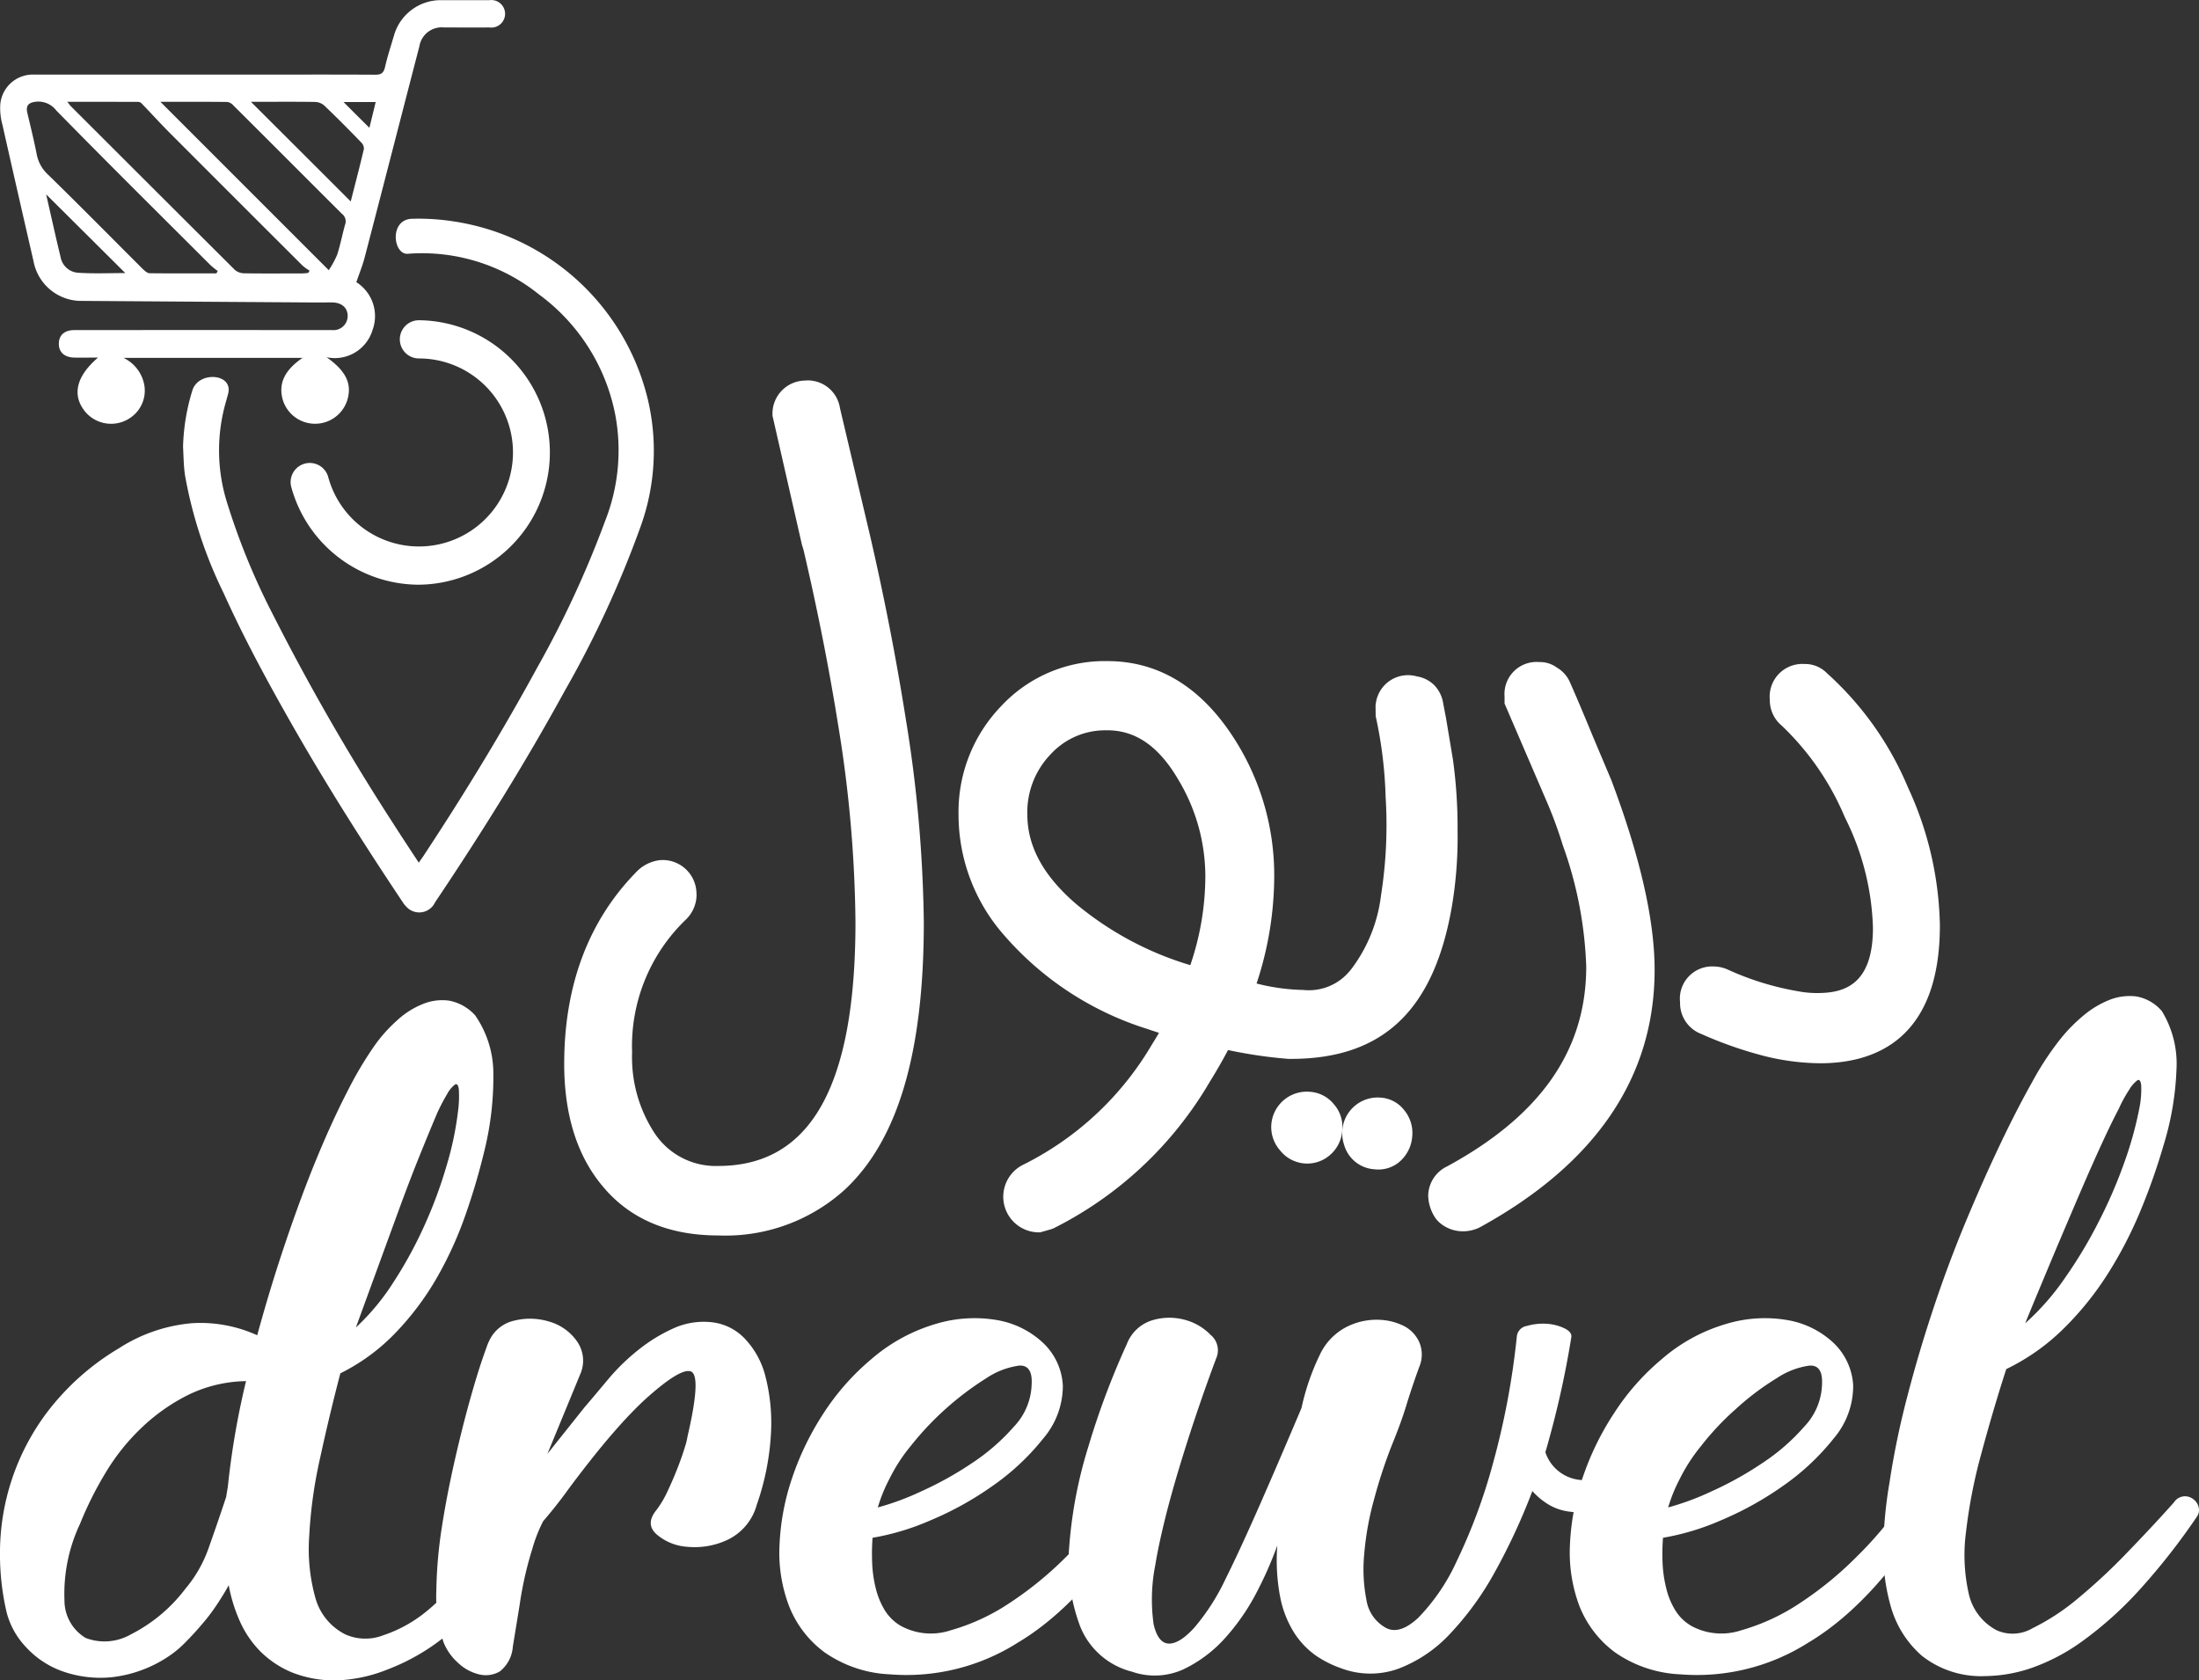 <svg xmlns="http://www.w3.org/2000/svg" width="170.561" height="130.34" viewBox="0 0 170.561 130.34">
  <rect x="0" y="0" width="170.561" height="130.34" fill="#333333" stroke="none"/>
  <g id="drewel_logo" transform="translate(-84.271 -43.203)">
    <g id="Group_4" data-name="Group 4" transform="translate(84.273 43.203)">
      <g id="imVIhC.tif" transform="translate(14.199 16.959)">
        <g id="Group_1" data-name="Group 1">
          <path id="Path_1" data-name="Path 1" d="M126.34,64.4a18.282,18.282,0,0,0-14.934-13.766,17.677,17.677,0,0,0-3.3-.224c-1.861,0-1.531,2.886-.318,2.712a14.459,14.459,0,0,1,10.116,3.159,15.156,15.156,0,0,1,5.911,9.308,14.913,14.913,0,0,1-.78,8.258,78.676,78.676,0,0,1-5.287,11.41c-2.709,4.971-5.652,9.794-8.766,14.515-.111.174-.233.337-.405.58-.695-1.06-1.359-2.061-2.007-3.077a177.008,177.008,0,0,1-9.329-16.216,53.212,53.212,0,0,1-3.581-8.792,13.554,13.554,0,0,1-.068-7.555c.151-.547.064-.229.2-.726.422-1.6-2.328-1.783-2.78-.238a16.194,16.194,0,0,0-.716,4.342c.042.744.042,1.5.155,2.238a34.452,34.452,0,0,0,3,9.134c1.569,3.48,3.388,6.835,5.277,10.154,2.7,4.731,5.617,9.329,8.649,13.867a2.052,2.052,0,0,0,.481.5,1.357,1.357,0,0,0,1.988-.556c3.579-5.334,6.978-10.774,10.062-16.411a80.629,80.629,0,0,0,5.847-12.649A17.319,17.319,0,0,0,126.34,64.4Z" transform="translate(-90.299 -50.401)" fill="#fff" fill-rule="evenodd"/>
        </g>
      </g>
      <g id="koAmfV">
        <g id="Group_2" data-name="Group 2">
          <path id="Path_2" data-name="Path 2" d="M107.737,70.961H93.851a2.911,2.911,0,0,1,1.621,2.167,2.536,2.536,0,0,1-.968,2.389,2.624,2.624,0,0,1-3.609-.36c-1.058-1.275-.74-2.742.978-4.219-.667,0-1.268.012-1.856,0-.754-.019-1.192-.424-1.183-1.086s.443-1.046,1.209-1.046q9.722-.007,19.441,0c.191,0,.379,0,.563,0a1.1,1.1,0,0,0,1.19-1.093c0-.641-.466-1.044-1.206-1.053-.674,0-1.341.009-2.014,0q-8.8-.057-17.608-.12a3.772,3.772,0,0,1-3.541-3.086q-1.216-5.276-2.408-10.564a4.814,4.814,0,0,1-.167-1.6,2.534,2.534,0,0,1,2.662-2.3h16.81c3.2,0,6.4-.012,9.6.007.459.007.657-.125.766-.58.188-.829.459-1.649.7-2.469a3.771,3.771,0,0,1,3.638-2.733h3.767a1.069,1.069,0,1,1-.009,2.118c-1.171.007-2.339,0-3.513,0a1.755,1.755,0,0,0-1.915,1.458c-1.416,5.452-2.815,10.906-4.238,16.357-.165.638-.415,1.251-.653,1.941a3.117,3.117,0,0,1,1.256,3.715,3.059,3.059,0,0,1-3.562,2.109c1.536,1.084,1.993,2.1,1.595,3.357a2.619,2.619,0,0,1-4.99-.042C105.847,72.977,106.316,71.934,107.737,70.961ZM89.49,51.1c.137.167.186.243.252.318q6.368,6.365,12.741,12.717a1.13,1.13,0,0,0,.714.266c1.505.026,3.011.009,4.512.009.156,0,.311-.024.464-.035l.111-.179a3.289,3.289,0,0,1-.556-.4q-5.174-5.159-10.338-10.333c-.73-.735-1.432-1.51-2.156-2.259a.4.4,0,0,0-.269-.1C93.179,51.1,91.389,51.1,89.49,51.1Zm11.563,13.311c.033-.061.068-.125.106-.188a6.4,6.4,0,0,1-.584-.474c-3.991-3.986-8-7.956-11.942-11.98A1.748,1.748,0,0,0,87,51.1c-.528.075-.737.309-.613.843.254,1.077.518,2.149.733,3.235a2.852,2.852,0,0,0,.876,1.569c2.467,2.408,4.886,4.863,7.327,7.3.158.148.363.349.551.349C97.6,64.418,99.328,64.406,101.053,64.406ZM96.711,51.1c4.342,4.342,8.653,8.656,13.059,13.059a7.422,7.422,0,0,0,.648-1.187c.252-.775.4-1.578.624-2.365a.724.724,0,0,0-.25-.818c-2.811-2.8-5.617-5.621-8.432-8.42a.772.772,0,0,0-.459-.257C100.17,51.091,98.436,51.1,96.711,51.1Zm14.762,7.732c.353-1.388.707-2.733,1.025-4.09a.7.7,0,0,0-.229-.511c-.935-.966-1.878-1.918-2.841-2.837a1.129,1.129,0,0,0-.707-.283c-1.4-.024-2.8-.012-4.2-.012h-.789C106.34,53.7,108.879,56.234,111.473,58.828ZM87.85,58.279c.365,1.6.726,3.246,1.124,4.881a1.477,1.477,0,0,0,1.369,1.2c1.218.078,2.441.024,3.645.024Q90.9,61.308,87.85,58.279Zm23.065-7.164c.662.669,1.341,1.338,2.007,2,.151-.615.318-1.293.488-2Z" transform="translate(-84.272 -43.203)" fill="#fff" fill-rule="evenodd"/>
        </g>
      </g>
      <g id="Group_3" data-name="Group 3" transform="translate(22.548 24.839)">
        <path id="Path_3" data-name="Path 3" d="M103.785,74.259A10.278,10.278,0,0,1,93.9,66.737a1.485,1.485,0,1,1,2.862-.789,7.292,7.292,0,1,0,7.025-9.238,1.482,1.482,0,1,1,0-2.964,10.257,10.257,0,0,1,0,20.513Z" transform="translate(-93.843 -53.746)" fill="#fff"/>
      </g>
    </g>
    <g id="Group_6" data-name="Group 6" transform="translate(84.272 120.459)">
      <path id="Path_4" data-name="Path 4" d="M123.487,101.057a4.236,4.236,0,0,1-2.281,2.719,5.991,5.991,0,0,1-3.122.532,4.049,4.049,0,0,1-2.377-.975c-.587-.532-.587-1.154,0-1.875a7.872,7.872,0,0,0,.9-1.538c.294-.627.549-1.23.775-1.814s.4-1.093.535-1.543a4.819,4.819,0,0,0,.2-.806q1.074-4.622.3-5.03c-.514-.261-1.736.471-3.656,2.212q-1.007.944-2.045,2.116c-.693.78-1.374,1.6-2.043,2.445s-1.326,1.7-1.948,2.554-1.234,1.607-1.807,2.276a11.563,11.563,0,0,0-.841,2.149,27.847,27.847,0,0,0-.973,4.29l-.535,3.287a2.688,2.688,0,0,1-1.006,1.918,2.161,2.161,0,0,1-1.611.231,3.605,3.605,0,0,1-1.647-.907,4.248,4.248,0,0,1-1.107-1.574,11.082,11.082,0,0,1-.563-3.991,35.239,35.239,0,0,1,.431-4.964c.269-1.725.608-3.454,1.006-5.2s.792-3.3,1.173-4.66.719-2.46,1.008-3.289.433-1.218.433-1.176a2.812,2.812,0,0,1,1.979-1.673,5.073,5.073,0,0,1,2.719.068,3.947,3.947,0,0,1,2.144,1.51,2.6,2.6,0,0,1,.266,2.58L107.252,97.1l2.884-3.619c.542-.629,1.152-1.359,1.842-2.184a16.3,16.3,0,0,1,2.349-2.278,12.609,12.609,0,0,1,2.754-1.677,5.672,5.672,0,0,1,3.051-.434,4.169,4.169,0,0,1,2.478,1.308,6.576,6.576,0,0,1,1.578,2.983,14.478,14.478,0,0,1,.4,4.358A19.956,19.956,0,0,1,123.487,101.057Z" transform="translate(-64.793 -61.589)" fill="#fff"/>
      <path id="Path_5" data-name="Path 5" d="M117.019,89.817a13.417,13.417,0,0,1,5.1-2.785,10.372,10.372,0,0,1,4.766-.266A6.91,6.91,0,0,1,130.4,88.54a4.9,4.9,0,0,1,1.512,3.287,6.275,6.275,0,0,1-1.512,4.1,18.524,18.524,0,0,1-3.887,3.652,25.119,25.119,0,0,1-4.9,2.721,19.18,19.18,0,0,1-4.46,1.338,16.778,16.778,0,0,0-.033,1.875,9.594,9.594,0,0,0,.266,1.979,6.075,6.075,0,0,0,.7,1.743,3.578,3.578,0,0,0,1.277,1.246,4.868,4.868,0,0,0,3.854.332,16.079,16.079,0,0,0,4.561-2.113,27.32,27.32,0,0,0,4.429-3.623,28.931,28.931,0,0,0,3.522-4.189,1.045,1.045,0,0,1,.735-.507,1.112,1.112,0,0,1,.742.2,1.443,1.443,0,0,1,.5.641.769.769,0,0,1-.035.728q-4.361,6.916-9.259,9.827a16.1,16.1,0,0,1-9.923,2.453,9.574,9.574,0,0,1-5.063-1.71,8.137,8.137,0,0,1-2.749-3.586,11.607,11.607,0,0,1-.74-4.738,18.567,18.567,0,0,1,.975-5.188,21.921,21.921,0,0,1,2.445-5.035A18.778,18.778,0,0,1,117.019,89.817Zm12.475,1.88c.049-.98-.278-1.454-.971-1.414a6.076,6.076,0,0,0-2.547.978,23.321,23.321,0,0,0-5.869,5.265,13.088,13.088,0,0,0-1.647,2.547,12.148,12.148,0,0,0-.9,2.212,20.524,20.524,0,0,0,3.357-1.242,26.754,26.754,0,0,0,3.923-2.179,16.151,16.151,0,0,0,3.282-2.851A4.954,4.954,0,0,0,129.494,91.7Z" transform="translate(-49.476 -61.617)" fill="#fff"/>
      <path id="Path_6" data-name="Path 6" d="M141.332,87.147a5.131,5.131,0,0,1,2.248-.4,4.638,4.638,0,0,1,1.913.5,2.6,2.6,0,0,1,1.169,1.277,2.449,2.449,0,0,1-.033,1.911c-.356.99-.693,1.977-1,2.985s-.7,2.043-1.14,3.122a38.549,38.549,0,0,0-1.338,4.088,22.713,22.713,0,0,0-.77,4.229,12.288,12.288,0,0,0,.16,3.583,2.994,2.994,0,0,0,1.48,2.179q1.071.608,2.551-.768a15.562,15.562,0,0,0,2.98-4.391,43.569,43.569,0,0,0,2.782-7.48,60.223,60.223,0,0,0,1.88-9.959.922.922,0,0,1,.77-.8,4.5,4.5,0,0,1,1.477-.172,3.752,3.752,0,0,1,1.407.337c.424.2.615.433.57.709a73.385,73.385,0,0,1-2.012,8.92,3.149,3.149,0,0,0,2.615,2.139,2.673,2.673,0,0,0,1.677-.3,6.511,6.511,0,0,0,1.677-1.242,9.781,9.781,0,0,0,1.477-1.948,11.412,11.412,0,0,0,1.072-2.476c.092-.358.266-.544.54-.544a1.212,1.212,0,0,1,.77.309,2.9,2.9,0,0,1,.631.735,1.119,1.119,0,0,1,.2.777,9.187,9.187,0,0,1-1.242,2.815,11.137,11.137,0,0,1-2.111,2.445,8.831,8.831,0,0,1-2.615,1.574,5.415,5.415,0,0,1-2.754.332,4.148,4.148,0,0,1-1.708-.568,5.442,5.442,0,0,1-1.239-1.037,47.662,47.662,0,0,1-2.884,6.236,23.277,23.277,0,0,1-3.489,4.825,10.648,10.648,0,0,1-4.024,2.723,6.437,6.437,0,0,1-4.429-.035,8.354,8.354,0,0,1-1.946-.973,6.412,6.412,0,0,1-1.675-1.741,8.09,8.09,0,0,1-1.1-2.749,15.2,15.2,0,0,1-.236-4.062,29.1,29.1,0,0,1-1.543,3.522,16.9,16.9,0,0,1-2.448,3.59,10.325,10.325,0,0,1-3.254,2.476,5.359,5.359,0,0,1-4.024.2,5.866,5.866,0,0,1-4.022-3.517,14.109,14.109,0,0,1-.843-6.236,34.6,34.6,0,0,1,1.482-7.713,61.393,61.393,0,0,1,2.983-7.949,3.078,3.078,0,0,1,1.977-1.845,4.6,4.6,0,0,1,2.516-.035,4.339,4.339,0,0,1,2.012,1.178,1.541,1.541,0,0,1,.466,1.706c-.492,1.3-.992,2.7-1.51,4.227s-.994,3.02-1.437,4.493-.827,2.865-1.14,4.161-.535,2.37-.671,3.221a13.749,13.749,0,0,0-.137,4.629c.226.978.62,1.482,1.173,1.5s1.234-.4,2.012-1.27a16.849,16.849,0,0,0,2.384-3.722q1.007-2.018,2.417-5.2t3.484-8.081a18.287,18.287,0,0,1,1.406-4.095A4.618,4.618,0,0,1,141.332,87.147Z" transform="translate(-36.563 -61.632)" fill="#fff"/>
      <path id="Path_7" data-name="Path 7" d="M143.043,89.817a13.349,13.349,0,0,1,5.1-2.785,10.352,10.352,0,0,1,4.761-.266,6.916,6.916,0,0,1,3.522,1.774,4.918,4.918,0,0,1,1.505,3.287,6.278,6.278,0,0,1-1.505,4.1,18.581,18.581,0,0,1-3.887,3.652,25.432,25.432,0,0,1-4.9,2.721,19.181,19.181,0,0,1-4.46,1.338,16.763,16.763,0,0,0-.035,1.875,9.766,9.766,0,0,0,.273,1.979,5.817,5.817,0,0,0,.7,1.743,3.534,3.534,0,0,0,1.275,1.246,4.873,4.873,0,0,0,3.857.332,16.157,16.157,0,0,0,4.559-2.113,27.392,27.392,0,0,0,4.424-3.623,28.807,28.807,0,0,0,3.524-4.189,1.045,1.045,0,0,1,.735-.507,1.1,1.1,0,0,1,.74.2,1.4,1.4,0,0,1,.5.641.769.769,0,0,1-.035.728q-4.364,6.916-9.254,9.827a16.116,16.116,0,0,1-9.93,2.453,9.589,9.589,0,0,1-5.063-1.71,8.229,8.229,0,0,1-2.752-3.586,11.809,11.809,0,0,1-.735-4.738,18.48,18.48,0,0,1,.975-5.188,21.654,21.654,0,0,1,2.45-5.035A18.543,18.543,0,0,1,143.043,89.817Zm12.472,1.88c.045-.98-.28-1.454-.973-1.414a6.06,6.06,0,0,0-2.542.978,20.523,20.523,0,0,0-3.159,2.379,21.139,21.139,0,0,0-2.714,2.886,13.422,13.422,0,0,0-1.647,2.547,12.282,12.282,0,0,0-.9,2.212,20.831,20.831,0,0,0,3.355-1.242,26.493,26.493,0,0,0,3.92-2.179,15.918,15.918,0,0,0,3.284-2.851A4.957,4.957,0,0,0,155.516,91.7Z" transform="translate(-14.194 -61.617)" fill="#fff"/>
      <path id="Path_8" data-name="Path 8" d="M146.755,113.72a63.13,63.13,0,0,1,1.373-6.639c.6-2.325,1.286-4.625,2.045-6.905s1.588-4.5,2.481-6.646,1.779-4.132,2.65-5.968,1.71-3.463,2.516-4.9a23.145,23.145,0,0,1,2.146-3.282,12.733,12.733,0,0,1,1.8-1.847,7.364,7.364,0,0,1,2.052-1.239,4.225,4.225,0,0,1,2.076-.266,3.358,3.358,0,0,1,1.984,1.138,7.827,7.827,0,0,1,1.133,4.528,22.786,22.786,0,0,1-1,5.869,48.735,48.735,0,0,1-1.809,5.131,31.945,31.945,0,0,1-2.551,4.9,23.953,23.953,0,0,1-3.421,4.224,16.62,16.62,0,0,1-4.422,3.115c-.723,2.238-1.366,4.443-1.948,6.606a40.09,40.09,0,0,0-1.171,6.008,13.618,13.618,0,0,0,.2,4.761,4.235,4.235,0,0,0,2.179,2.884,3.039,3.039,0,0,0,2.782-.163,17.393,17.393,0,0,0,3.494-2.288,45.944,45.944,0,0,0,3.786-3.517c1.3-1.348,2.53-2.655,3.689-3.958a1.019,1.019,0,0,1,1.508-.233,1.045,1.045,0,0,1,.4.6.876.876,0,0,1-.1.7,51.11,51.11,0,0,1-4.561,5.807,28.663,28.663,0,0,1-4.3,3.857,15.36,15.36,0,0,1-3.986,2.113,11.416,11.416,0,0,1-3.59.634,7.42,7.42,0,0,1-4.926-1.574,7.918,7.918,0,0,1-2.382-3.722,15.407,15.407,0,0,1-.606-4.83A33.086,33.086,0,0,1,146.755,113.72Zm10.524-12.343a19.31,19.31,0,0,0,3.089-3.524,35.243,35.243,0,0,0,2.646-4.424A37.1,37.1,0,0,0,165,88.809a28.21,28.21,0,0,0,1.136-4.132,7.261,7.261,0,0,0,.137-1.776c-.045-.337-.146-.459-.3-.365a2.507,2.507,0,0,0-.631.73,10.434,10.434,0,0,0-.81,1.484c-.492.933-1.037,2.08-1.64,3.414s-1.23,2.778-1.878,4.3-1.3,3.046-1.944,4.592S157.82,100.037,157.279,101.378Z" transform="translate(-0.198 -75.995)" fill="#fff"/>
      <g id="Group_5" data-name="Group 5" transform="translate(0 0.323)">
        <path id="Path_9" data-name="Path 9" d="M113.415,79.524a11.656,11.656,0,0,1,1.68-1.847,6.485,6.485,0,0,1,1.946-1.237,3.963,3.963,0,0,1,2.04-.276,3.624,3.624,0,0,1,2.047,1.147,7.927,7.927,0,0,1,1.409,4.526,23.867,23.867,0,0,1-.669,5.869,50.7,50.7,0,0,1-1.51,5.129,28.873,28.873,0,0,1-2.245,4.9,21.968,21.968,0,0,1-3.188,4.224,15.421,15.421,0,0,1-4.257,3.117c-.582,2.238-1.107,4.434-1.578,6.608a35.886,35.886,0,0,0-.834,6,14.121,14.121,0,0,0,.466,4.766,4.5,4.5,0,0,0,2.351,2.881,3.823,3.823,0,0,0,2.912.066,10.512,10.512,0,0,0,3.39-1.882,13.864,13.864,0,0,0,2.983-3.352A10.657,10.657,0,0,0,122,115.806c.045-.4.191-.627.438-.667a1.105,1.105,0,0,1,.737.13,2.12,2.12,0,0,1,.638.57,1.34,1.34,0,0,1,.266.775,10.825,10.825,0,0,1-1.812,5.1,16.826,16.826,0,0,1-3.621,3.885,16.451,16.451,0,0,1-4.328,2.45,11.641,11.641,0,0,1-3.92.843,8.952,8.952,0,0,1-3.456-.608,7.571,7.571,0,0,1-2.45-1.614,7.828,7.828,0,0,1-1.609-2.349,12.213,12.213,0,0,1-.872-2.811q-.4.732-.94,1.538a14.2,14.2,0,0,1-1.176,1.538c-.422.5-.846.954-1.27,1.381a7.965,7.965,0,0,1-1.242,1.037,9.9,9.9,0,0,1-4.46,1.644,8.86,8.86,0,0,1-3.826-.469,7.031,7.031,0,0,1-2.848-1.911,6.1,6.1,0,0,1-1.472-2.686,19.707,19.707,0,0,1-.507-4.493,18.133,18.133,0,0,1,3.659-11,19.5,19.5,0,0,1,5.565-4.957,12.417,12.417,0,0,1,5.7-1.948,10.644,10.644,0,0,1,5.028.938q1.007-3.693,2.184-7.171c.785-2.325,1.583-4.5,2.412-6.509s1.647-3.786,2.448-5.331A28.174,28.174,0,0,1,113.415,79.524ZM101.944,113.86a62.477,62.477,0,0,1,1.409-8.18,10.6,10.6,0,0,0-4.493,1.072,14.786,14.786,0,0,0-3.619,2.554,16.512,16.512,0,0,0-2.782,3.482,27.43,27.43,0,0,0-1.979,3.956,12.76,12.76,0,0,0-1.209,5.937,3.393,3.393,0,0,0,1.642,2.919,4.105,4.105,0,0,0,3.489-.266,12.26,12.26,0,0,0,4.257-3.56,10.019,10.019,0,0,0,1.781-3.112c.424-1.19.881-2.516,1.371-3.993Zm9.93-12.34A17.891,17.891,0,0,0,114.794,98a32.647,32.647,0,0,0,2.412-4.424,34.819,34.819,0,0,0,1.71-4.629,24.57,24.57,0,0,0,.872-4.132,8.785,8.785,0,0,0,.071-1.772c-.047-.335-.148-.457-.3-.365a2.229,2.229,0,0,0-.605.733,14.412,14.412,0,0,0-.773,1.48c-.4.94-.869,2.076-1.409,3.416s-1.084,2.775-1.642,4.3-1.117,3.056-1.677,4.589S112.362,100.179,111.875,101.519Z" transform="translate(-84.272 -76.132)" fill="#fff"/>
      </g>
    </g>
    <g id="Group_8" data-name="Group 8" transform="translate(128.032 72.709)">
      <g id="Group_7" data-name="Group 7">
        <path id="Path_10" data-name="Path 10" d="M126.563,67.74l-2.33-9.876a2.526,2.526,0,0,0-2.544-2.137l-.165.012A2.564,2.564,0,0,0,119,58.316v.141l2.29,10.034.12.389c1.1,4.7,2.01,9.322,2.709,13.726a98.955,98.955,0,0,1,1.319,15.134c0,12.731-3.482,18.918-10.642,18.918a5.684,5.684,0,0,1-5.006-2.646,10.721,10.721,0,0,1-1.677-6.154,13.593,13.593,0,0,1,4.161-10.3,2.7,2.7,0,0,0,.839-1.925l-.009-.155a2.62,2.62,0,0,0-2.681-2.549l-.155.009a3.017,3.017,0,0,0-1.722.81c-3.779,3.8-5.7,8.844-5.7,15,0,3.9.985,7.068,2.914,9.4,2.113,2.6,5.155,3.9,9.037,3.9a13.784,13.784,0,0,0,9.765-3.508c4.158-3.833,6.177-10.628,6.177-20.782a104.582,104.582,0,0,0-1.381-15.665C128.594,77.255,127.647,72.423,126.563,67.74Z" transform="translate(-102.846 -55.727)" fill="#fff"/>
        <path id="Path_11" data-name="Path 11" d="M154.539,78.134a38.517,38.517,0,0,0-.363-5.551l-.535-3.2-.219-1.145a2.576,2.576,0,0,0-.7-1.411,2.467,2.467,0,0,0-1.348-.674,2.516,2.516,0,0,0-3.178,2.116l-.019.111.009.862.031.137a33.078,33.078,0,0,1,.74,6.109,35.111,35.111,0,0,1-.356,7.647,11.8,11.8,0,0,1-2.321,5.744l-.042.049a4.111,4.111,0,0,1-3.663,1.548,15.851,15.851,0,0,1-3.626-.5,26.6,26.6,0,0,0,1.369-8.293,19.631,19.631,0,0,0-3.242-10.915c-2.533-3.85-5.8-5.8-9.7-5.8a10.975,10.975,0,0,0-8.236,3.491,11.8,11.8,0,0,0-3.308,8.392,14.152,14.152,0,0,0,3.155,8.931A24.3,24.3,0,0,0,130.473,93.5c.287.1.591.2.907.3-.186.325-.375.634-.565.935a23.921,23.921,0,0,1-9.949,9.287A2.765,2.765,0,0,0,122,109.277h.165l.839-.238.191-.071a29.158,29.158,0,0,0,12.117-11.356c.5-.808.985-1.642,1.423-2.476a35.806,35.806,0,0,0,4.686.686h.2c7.1,0,11.061-3.737,12.465-11.758A32.273,32.273,0,0,0,154.539,78.134Zm-27.169-7.8c2.208,0,4.01,1.256,5.52,3.85a14.579,14.579,0,0,1,2.085,7.5,21.445,21.445,0,0,1-1.166,6.868,24.984,24.984,0,0,1-8.851-4.74c-2.549-2.191-3.791-4.472-3.791-6.962a6.489,6.489,0,0,1,1.793-4.639A5.741,5.741,0,0,1,127.37,70.338Z" transform="translate(-85.246 -43.196)" fill="#fff"/>
        <path id="Path_12" data-name="Path 12" d="M144.09,70.826c-.827-2.007-1.416-3.393-1.793-4.238a2.451,2.451,0,0,0-1.039-1.169A2.173,2.173,0,0,0,139.906,65a2.485,2.485,0,0,0-2.691,2.669v.549l3.225,7.494a33.039,33.039,0,0,1,1.286,3.48,30.7,30.7,0,0,1,1.824,9.421c0,6.491-3.529,11.561-10.8,15.509a2.56,2.56,0,0,0-1.458,2.292l.009.137a3.263,3.263,0,0,0,.627,1.68l.13.141a2.738,2.738,0,0,0,1.885.78,2.919,2.919,0,0,0,1.338-.3c9.007-4.936,13.573-11.655,13.573-19.983,0-3.852-1.126-8.79-3.36-14.717Z" transform="translate(-64.278 -43.153)" fill="#fff"/>
        <path id="Path_13" data-name="Path 13" d="M157.253,74.622a24.73,24.73,0,0,0-6.271-8.839,2.364,2.364,0,0,0-1.748-.719,2.535,2.535,0,0,0-2.69,2.778,2.564,2.564,0,0,0,.921,2,21.042,21.042,0,0,1,4.9,7.115,20.3,20.3,0,0,1,2.179,8.576c0,4.476-2.306,5.053-4.314,5.053a7.731,7.731,0,0,1-1.456-.132,21.991,21.991,0,0,1-5.442-1.666,2.739,2.739,0,0,0-1.14-.264,2.5,2.5,0,0,0-2.608,2.78,2.547,2.547,0,0,0,1.616,2.443,30.83,30.83,0,0,0,4.924,1.725,18.436,18.436,0,0,0,4.326.561c4.241,0,9.285-1.852,9.285-10.689A26.5,26.5,0,0,0,157.253,74.622Z" transform="translate(-53.033 -43.067)" fill="#fff"/>
      </g>
      <path id="Path_14" data-name="Path 14" d="M130.979,80.117a2.609,2.609,0,0,0-1.849-.961,2.76,2.76,0,0,0-3,2.535,2.723,2.723,0,0,0,.671,2,2.684,2.684,0,0,0,3.868.379,2.75,2.75,0,0,0,.961-1.934A2.645,2.645,0,0,0,130.979,80.117Z" transform="translate(-71.283 -23.977)" fill="#fff"/>
      <path id="Path_15" data-name="Path 15" d="M131.425,79.346a2.754,2.754,0,0,0-2.957,2.535,2.825,2.825,0,0,0,.132,1.1,2.618,2.618,0,0,0,2.368,1.925,2.515,2.515,0,0,0,2.026-.662,2.87,2.87,0,0,0,.9-1.918,2.757,2.757,0,0,0-.62-2A2.517,2.517,0,0,0,131.425,79.346Z" transform="translate(-68.116 -23.717)" fill="#fff"/>
    </g>
  </g>
</svg>
